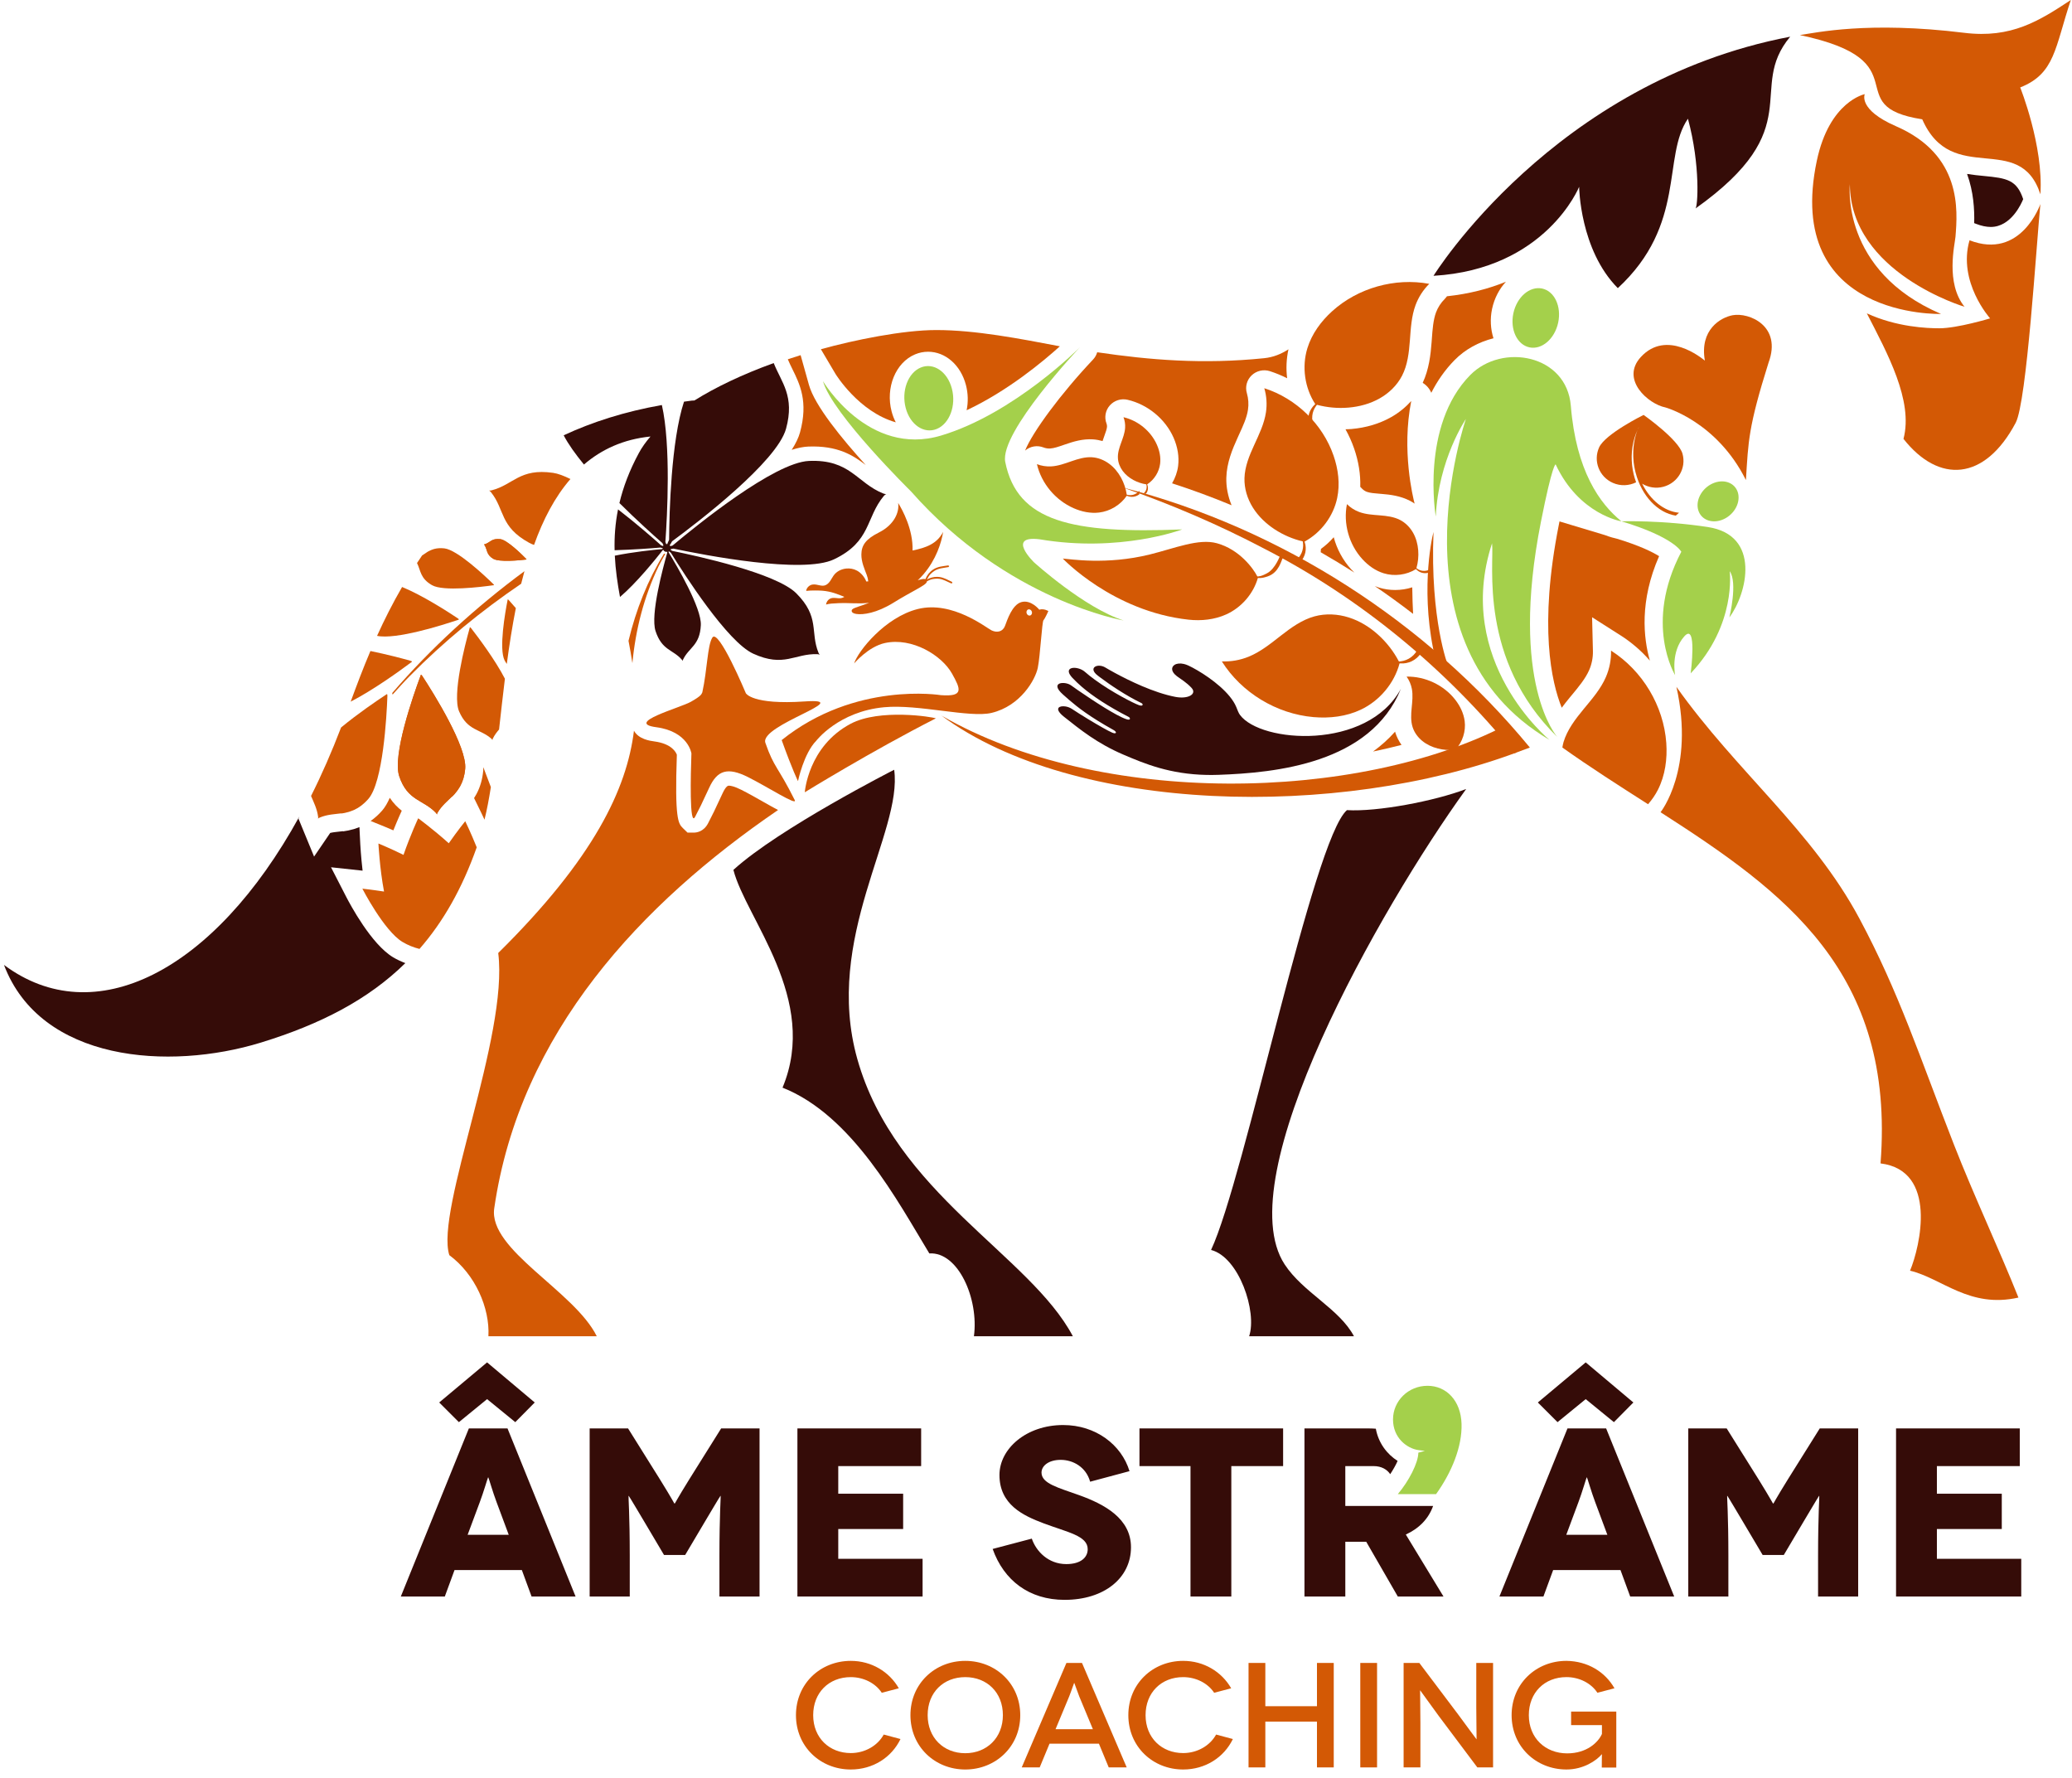 <?xml version="1.0" encoding="utf-8"?>
<!-- Generator: Adobe Illustrator 16.0.4, SVG Export Plug-In . SVG Version: 6.00 Build 0)  -->
<!DOCTYPE svg PUBLIC "-//W3C//DTD SVG 1.1//EN" "http://www.w3.org/Graphics/SVG/1.1/DTD/svg11.dtd">
<svg version="1.1" id="Layer_1" xmlns="http://www.w3.org/2000/svg" xmlns:xlink="http://www.w3.org/1999/xlink" x="0px" y="0px"
	 width="197px" height="169px" viewBox="0 0 197 169" enable-background="new 0 0 197 169" xml:space="preserve">
<g>
	<g>
		<path fill="#350C08" d="M49.617,149.259h-6.402l-0.924,2.515h-4.183l6.47-15.98h3.675l6.472,15.98h-4.184L49.617,149.259z
			 M43.631,135.197l-1.873-1.87l4.553-3.812l4.53,3.812l-1.849,1.87l-2.681-2.189L43.631,135.197z M48.369,145.905l-1.156-3.104
			c-0.347-0.911-0.762-2.352-0.786-2.352h-0.022c-0.023,0-0.44,1.44-0.787,2.352l-1.156,3.104H48.369z"/>
		<path fill="#350C08" d="M72.216,135.793v15.98h-3.814v-3.903c0-3.791,0.139-5.661,0.117-5.661h-0.023
			c-0.025,0-1.318,2.189-1.457,2.418l-1.895,3.197h-2.011l-1.895-3.197c-0.138-0.229-1.433-2.418-1.456-2.418h-0.022
			c-0.024,0,0.115,1.87,0.115,5.661v3.903h-3.813v-15.98h3.652l3.026,4.837c1.179,1.896,1.365,2.308,1.386,2.308h0.024
			c0.023,0,0.208-0.412,1.386-2.308l3.028-4.837H72.216z"/>
		<polygon fill="#350C08" points="87.717,148.188 87.717,151.773 75.816,151.773 75.816,135.793 87.58,135.793 87.58,139.375 
			79.699,139.375 79.699,142 85.869,142 85.869,145.356 79.699,145.356 79.699,148.188 		"/>
		<path fill="#350C08" d="M103.648,140.859c-0.396-1.414-1.642-2.077-2.798-2.077c-1.154,0-1.826,0.57-1.826,1.211
			c0,1.049,1.619,1.438,3.582,2.146c2.404,0.865,4.925,2.215,4.925,4.953c0,2.923-2.544,4.999-6.311,4.999
			c-3.375,0-5.777-1.85-6.841-4.839l3.722-0.982c0.416,1.211,1.57,2.421,3.282,2.421c1.385,0,2.033-0.641,2.033-1.416
			c0-1.278-1.896-1.597-4.206-2.465c-1.941-0.731-4.184-1.781-4.184-4.59c0-2.489,2.541-4.748,6.056-4.748
			c3.097,0,5.545,1.871,6.309,4.384L103.648,140.859z"/>
		<polygon fill="#350C08" points="121.995,135.793 121.995,139.375 117.07,139.375 117.07,151.773 113.189,151.773 113.189,139.375 
			108.337,139.375 108.337,135.793 		"/>
		<path fill="#350C08" d="M154.072,149.259h-6.403l-0.924,2.515h-4.184l6.471-15.98h3.675l6.472,15.98h-4.184L154.072,149.259z
			 M148.086,135.197l-1.873-1.87l4.553-3.812l4.53,3.812l-1.85,1.87l-2.681-2.189L148.086,135.197z M152.823,145.905l-1.156-3.104
			c-0.346-0.911-0.763-2.352-0.785-2.352h-0.022c-0.025,0-0.44,1.44-0.786,2.352l-1.156,3.104H152.823z"/>
		<path fill="#350C08" d="M176.67,135.793v15.98h-3.813v-3.903c0-3.791,0.14-5.661,0.115-5.661h-0.023
			c-0.021,0-1.316,2.189-1.455,2.418l-1.895,3.197h-2.012l-1.896-3.197c-0.139-0.229-1.432-2.418-1.455-2.418h-0.024
			c-0.021,0,0.117,1.87,0.117,5.661v3.903h-3.813v-15.98h3.651l3.028,4.837c1.177,1.896,1.363,2.308,1.387,2.308h0.022
			c0.022,0,0.208-0.412,1.386-2.308l3.027-4.837H176.67z"/>
		<polygon fill="#350C08" points="192.174,148.188 192.174,151.773 180.271,151.773 180.271,135.793 192.034,135.793 
			192.034,139.375 184.154,139.375 184.154,142 190.324,142 190.324,145.356 184.154,145.356 184.154,148.188 		"/>
		<path fill="#350C08" d="M136.256,143.165h-8.348v-3.79h2.68c0.778,0,1.287,0.328,1.59,0.766c0.284-0.429,0.534-0.874,0.703-1.259
			c-1.006-0.638-1.821-1.694-2.072-3.062c-0.245-0.018-0.496-0.027-0.751-0.027h-6.033v15.98h3.884v-5.206h1.988l3.003,5.206h4.344
			l-3.582-5.892C134.94,145.291,135.819,144.381,136.256,143.165"/>
		<path fill="#A4D04B" d="M134.851,137.852l0.621,0.08l-0.621,0.166c0,0.954-0.903,2.709-1.953,3.944h3.638
			c1.501-2.095,2.492-4.537,2.423-6.693c-0.071-2.21-1.452-3.608-3.235-3.608c-1.827,0-3.28,1.436-3.28,3.199
			C132.442,136.662,133.729,137.687,134.851,137.852"/>
	</g>
	<g>
		<path fill="#D35905" d="M83.836,160.923c-0.604-0.922-1.739-1.487-2.944-1.487c-2.083,0-3.577,1.475-3.577,3.616
			c0,2.171,1.551,3.604,3.577,3.604c1.349,0,2.557-0.708,3.129-1.76l1.595,0.426c-0.847,1.758-2.628,2.896-4.725,2.896
			c-2.888,0-5.214-2.171-5.214-5.166c0-2.992,2.327-5.161,5.214-5.161c1.967,0,3.661,1.034,4.566,2.608L83.836,160.923z"/>
		<path fill="#D35905" d="M91.775,157.891c2.887,0,5.228,2.169,5.228,5.161c0,2.995-2.341,5.166-5.228,5.166
			c-2.887,0-5.213-2.171-5.213-5.166C86.562,160.06,88.888,157.891,91.775,157.891z M91.775,166.669
			c2.054,0,3.577-1.476,3.577-3.617c0-2.169-1.523-3.616-3.577-3.616c-2.068,0-3.576,1.447-3.576,3.616
			C88.199,165.193,89.707,166.669,91.775,166.669z"/>
		<path fill="#D35905" d="M104.482,165.763h-4.696l-0.935,2.256h-1.708l4.25-9.931h1.48l4.251,9.931h-1.709L104.482,165.763z
			 M103.908,164.386l-1.292-3.105c-0.215-0.54-0.46-1.292-0.476-1.292h-0.015c-0.014,0-0.257,0.752-0.473,1.292l-1.293,3.105
			H103.908z"/>
		<path fill="#D35905" d="M115.438,160.923c-0.605-0.922-1.739-1.487-2.946-1.487c-2.082,0-3.574,1.475-3.574,3.616
			c0,2.171,1.549,3.604,3.574,3.604c1.351,0,2.556-0.708,3.131-1.76l1.595,0.426c-0.848,1.758-2.629,2.896-4.726,2.896
			c-2.887,0-5.213-2.171-5.213-5.166c0-2.992,2.326-5.161,5.213-5.161c1.967,0,3.663,1.034,4.566,2.608L115.438,160.923z"/>
		<path fill="#D35905" d="M126.809,158.088v9.931h-1.595v-4.355h-4.91v4.355h-1.596v-9.931h1.596v4.113h4.91v-4.113H126.809z"/>
		<path fill="#D35905" d="M129.332,168.019v-9.931h1.595v9.931H129.332z"/>
		<path fill="#D35905" d="M141.957,158.088v9.931h-1.495l-3.662-4.881c-0.892-1.203-1.751-2.439-1.768-2.439h-0.013
			c-0.013,0,0.029,1.332,0.029,3.108v4.212h-1.596v-9.931h1.494l3.691,4.896c0.719,0.964,1.723,2.354,1.739,2.354h0.013
			c0.013,0-0.029-1.464-0.029-3.022v-4.227H141.957z"/>
		<path fill="#D35905" d="M152.293,166.771c-0.502,0.595-1.737,1.446-3.358,1.446c-2.89,0-5.215-2.171-5.215-5.166
			c0-2.992,2.325-5.161,5.215-5.161c2.023,0.027,3.676,1.047,4.565,2.608l-1.624,0.424c-0.603-0.922-1.735-1.487-2.941-1.487
			c-2.086,0-3.578,1.475-3.578,3.616c0,2.186,1.581,3.634,3.647,3.634c1.854,0,2.944-1.035,3.304-1.845v-0.839h-2.931v-1.29h4.296
			v5.321h-1.38c0-0.993,0.015-1.249,0.015-1.262H152.293z"/>
	</g>
	<g>
		<path fill="#D35905" d="M143.995,71.606c-6.541-8.065-14.658-14.754-23.804-19.453c-4.323-2.271-8.827-4.203-13.444-5.811
			c15.097,3.894,28.874,12.778,38.708,24.723L143.995,71.606"/>
		<path fill="#D35905" d="M143.217,68.929c-14.144,7.332-38.667,7.8-53.708-0.902c12.705,9.383,37.765,9.809,54.661,3.517
			C144.376,70.384,143.852,69.687,143.217,68.929"/>
		<path fill="#D35905" d="M120.206,36.906c0.218,0.74,0.272,1.527,0.158,2.289c-0.163,1.091-0.658,2.102-1.118,3.108
			c-0.461,1.005-0.895,2.053-0.925,3.157c-0.027,0.98,0.275,1.956,0.796,2.791c0.521,0.833,1.252,1.53,2.077,2.072
			c0.812,0.532,1.721,0.922,2.668,1.145c0.009,0.047,0.018,0.092,0.022,0.139c0.041,0.32-0.004,0.651-0.131,0.948
			c-0.146,0.338-0.393,0.632-0.701,0.833l0.563,0.063c0.246-0.256,0.418-0.579,0.491-0.924c0.068-0.324,0.05-0.666-0.053-0.979
			c-0.007-0.02-0.012-0.04-0.02-0.06c1.572-0.854,2.739-2.408,3.103-4.146c0.281-1.338,0.102-2.743-0.348-4.036
			C125.756,40.32,123.242,37.877,120.206,36.906"/>
		<path fill="#D35905" d="M116.168,62.875c0.866,0.036,1.736-0.117,2.536-0.441c1.146-0.463,2.114-1.259,3.088-2.015
			c0.973-0.758,1.998-1.5,3.191-1.826c1.061-0.289,2.206-0.227,3.252,0.105c1.049,0.331,2.001,0.922,2.811,1.657
			c0.796,0.721,1.462,1.581,1.958,2.529c0.052-0.002,0.104-0.006,0.155-0.012c0.36-0.041,0.709-0.179,0.998-0.393
			c0.331-0.241,0.584-0.583,0.72-0.966l0.221,0.582c-0.214,0.33-0.521,0.598-0.877,0.768c-0.335,0.159-0.71,0.231-1.08,0.205
			c-0.024-0.001-0.047-0.002-0.073-0.005c-0.508,1.899-1.894,3.553-3.688,4.403c-1.383,0.654-2.961,0.837-4.491,0.706
			C121.366,67.867,118.035,65.845,116.168,62.875"/>
		<path fill="#D35905" d="M135.89,26.984c-3.263-0.606-6.791,0.389-9.235,2.605c-1.062,0.96-1.934,2.155-2.353,3.515
			c-0.541,1.766-0.259,3.759,0.748,5.311c-0.018,0.016-0.033,0.03-0.049,0.045c-0.252,0.237-0.44,0.54-0.541,0.868
			c-0.106,0.352-0.113,0.731-0.018,1.085l0.547,0.22c-0.185-0.335-0.261-0.725-0.221-1.104c0.033-0.334,0.158-0.659,0.356-0.931
			c0.029-0.04,0.059-0.078,0.091-0.115c0.979,0.262,2.002,0.353,3.014,0.265c1.025-0.089,2.044-0.365,2.94-0.871
			c0.895-0.506,1.664-1.25,2.133-2.157c0.528-1.021,0.657-2.194,0.744-3.338c0.089-1.144,0.144-2.312,0.544-3.387
			C134.871,28.243,135.316,27.552,135.89,26.984"/>
		<path fill="#D35905" d="M98.588,44.125c0.433,0.167,0.901,0.239,1.363,0.212c0.664-0.037,1.296-0.275,1.924-0.491
			c0.626-0.216,1.278-0.417,1.942-0.377c0.589,0.036,1.157,0.264,1.63,0.612c0.475,0.348,0.854,0.812,1.137,1.325
			c0.275,0.502,0.462,1.053,0.544,1.62c0.028,0.008,0.057,0.015,0.083,0.021c0.19,0.041,0.391,0.032,0.575-0.027
			c0.21-0.066,0.399-0.196,0.537-0.367l0.007,0.333c-0.165,0.13-0.369,0.214-0.579,0.239c-0.199,0.024-0.401-0.005-0.583-0.083
			c-0.013-0.004-0.024-0.01-0.037-0.015c-0.595,0.876-1.588,1.478-2.647,1.6c-0.818,0.095-1.651-0.084-2.404-0.414
			C100.346,47.552,99.013,45.953,98.588,44.125"/>
		<path fill="#D35905" d="M106.818,39.662c0.125,0.323,0.178,0.673,0.154,1.019c-0.033,0.493-0.217,0.964-0.385,1.431
			c-0.169,0.465-0.327,0.95-0.299,1.445c0.025,0.44,0.195,0.865,0.46,1.221c0.264,0.354,0.615,0.639,1.006,0.852
			c0.382,0.208,0.803,0.35,1.235,0.416c0.005,0.02,0.01,0.04,0.014,0.06c0.031,0.143,0.023,0.292-0.022,0.43
			c-0.054,0.157-0.151,0.297-0.284,0.398l0.255,0.008c0.101-0.123,0.165-0.274,0.186-0.432c0.019-0.147-0.002-0.3-0.059-0.437
			c-0.004-0.008-0.008-0.017-0.012-0.025c0.672-0.438,1.138-1.176,1.235-1.966c0.076-0.609-0.056-1.231-0.302-1.793
			C109.428,40.99,108.212,39.987,106.818,39.662"/>
		<path fill="#D35905" d="M101.049,53.1c0.688,0.04,4.139,0.632,8.277-0.391c2.351-0.58,4.639-1.548,6.38-1.064
			c2.137,0.592,3.456,2.393,3.838,3.155c0.043,0,0.084-0.003,0.125-0.007c0.289-0.029,0.548-0.165,0.802-0.3
			c0.793-0.422,1.239-1.663,1.354-1.967l0.166,0.467c-0.175,0.259-0.362,1.436-1.474,1.807c-0.282,0.094-0.572,0.174-0.865,0.149
			c-0.019-0.001-0.038-0.003-0.057-0.004c-0.434,1.508-1.562,2.809-3.005,3.462c-1.112,0.504-2.376,0.636-3.592,0.502
			C105.791,58.119,101.049,53.1,101.049,53.1"/>
		<path fill="#D35905" d="M133.736,64.322c0.249,0.348,0.421,0.75,0.5,1.167c0.113,0.599,0.038,1.215-0.019,1.822
			c-0.059,0.607-0.096,1.232,0.09,1.813c0.165,0.516,0.499,0.973,0.925,1.317c0.422,0.343,0.931,0.577,1.461,0.714
			c0.521,0.134,1.067,0.177,1.602,0.124c0.013,0.022,0.025,0.045,0.038,0.069c0.077,0.16,0.113,0.34,0.103,0.519
			c-0.013,0.202-0.089,0.399-0.215,0.56l0.307-0.067c0.081-0.177,0.111-0.377,0.087-0.571c-0.022-0.181-0.094-0.355-0.205-0.501
			c-0.006-0.01-0.014-0.019-0.021-0.028c0.669-0.725,0.994-1.745,0.868-2.715c-0.099-0.75-0.445-1.452-0.914-2.048
			C137.259,65.12,135.5,64.291,133.736,64.322z"/>
		<path fill="#D35905" d="M128.064,47.926c0.325,0.325,0.724,0.581,1.158,0.742c0.62,0.232,1.297,0.269,1.959,0.323
			c0.66,0.054,1.34,0.132,1.93,0.437c0.522,0.268,0.949,0.706,1.238,1.214s0.443,1.085,0.49,1.666c0.046,0.57-0.011,1.148-0.168,1.7
			c0.022,0.019,0.044,0.035,0.066,0.052c0.157,0.114,0.344,0.185,0.537,0.207c0.218,0.023,0.446-0.018,0.64-0.12l-0.129,0.307
			c-0.205,0.052-0.424,0.047-0.627-0.015c-0.19-0.059-0.365-0.166-0.501-0.31c-0.009-0.009-0.018-0.018-0.025-0.028
			c-0.904,0.562-2.061,0.712-3.078,0.397c-0.785-0.242-1.473-0.74-2.025-1.344C128.257,51.763,127.698,49.767,128.064,47.926"/>
		<path fill="#350C08" d="M122.141,120.2c-5.406-8.251,8.988-33.744,17.26-45.194c-2.99,1.148-8.462,2.186-11.338,2.009
			c-3.225,2.797-9.737,35.038-12.918,41.812c2.667,0.689,4.396,5.891,3.619,8.206h9.968
			C127.346,124.414,123.892,122.874,122.141,120.2"/>
		<path fill="#350C08" d="M81.508,100.664c-3.233-11.502,4.337-21.579,3.507-27.487c0,0-10.967,5.58-15.285,9.519
			c1.186,4.636,8.184,12.285,4.671,20.702c6.644,2.627,10.964,10.834,13.956,15.758c2.763-0.168,4.718,4.342,4.241,7.876h9.407
			C97.918,119.307,85.105,113.45,81.508,100.664"/>
		<path fill="#D35905" d="M186.753,3.119c4.495,0.553,7.144-1.149,10.135-3.119c-1.515,4.522-1.487,6.999-4.812,8.312
			c0,0,2.228,5.551,1.919,10.157c-1.978-6.09-8.387-0.654-11.233-7.127c-8.076-1.248,0.058-5.536-11.636-8.009
			C172.645,3.115,177.611,1.992,186.753,3.119"/>
		<path fill="#D35905" d="M159.39,65.298c5.725,8.067,12.909,13.646,17.394,22.015c3.769,7.031,5.77,13.252,9,21.52
			c1.926,4.924,4.25,9.829,6.123,14.52c-4.655,1.055-7.257-1.828-10.305-2.555c0.958-2.294,2.658-9.521-2.806-10.199
			c1.415-18.241-9.197-25.857-20.916-33.384C157.88,77.215,161.147,73.151,159.39,65.298"/>
		<path fill="#D35905" d="M157.629,75.084c0.691-1.366,0.905-2.935,0.797-4.458c-0.249-3.514-2.254-6.864-5.251-8.773
			c0.02,0.86-0.15,1.725-0.493,2.516c-0.492,1.132-1.322,2.083-2.112,3.038c-0.788,0.956-1.562,1.964-1.916,3.146
			c-0.05,0.167-0.076,0.339-0.108,0.51c2.666,1.897,5.427,3.652,8.147,5.391C157.057,76.036,157.378,75.579,157.629,75.084"/>
		<path fill="#D35905" d="M64.904,62.951l-0.001-0.012C64.904,62.944,64.905,62.949,64.904,62.951"/>
		<path fill="#D35905" d="M64.904,62.951l-0.001-0.012C64.904,62.944,64.905,62.949,64.904,62.951"/>
		<path fill="#D35905" d="M52.586,44.951c-3.197-0.459-3.765,1.136-5.859,1.666c-0.105,0.022-0.154,0.021-0.206,0.019l-0.023-0.01
			c0.004,0.002,0.009,0.008,0.013,0.013c-0.006-0.003-0.013-0.004-0.013-0.002l0.019,0.008c0.046,0.028,0.087,0.054,0.154,0.132
			c1.346,1.675,0.82,3.284,3.649,4.828c0.133,0.073,0.289,0.138,0.454,0.2c0.861-2.41,1.978-4.561,3.461-6.267
			C53.617,45.233,53.053,45.018,52.586,44.951"/>
		<path fill="#350C08" d="M62.999,52.316c0.036-0.018,0.04-0.027,0.068-0.044c0.039,0.054,0.065,0.115,0.128,0.146
			c0.011,0.005,0.02-0.001,0.028,0.003c0.011,0.004,0.012,0.018,0.022,0.022c0.061,0.03,0.127,0.016,0.195,0.014
			c0.002,0.033-0.001,0.042,0.002,0.08c-0.406,1.429-1.623,5.906-1.114,7.456c0.61,1.858,1.645,1.733,2.507,2.728
			c0.04,0.046,0.054,0.079,0.069,0.108l-0.001,0.002c0.001,0.005,0.006,0.007,0.006,0.011l-0.004-0.017
			c0.008-0.029,0.009-0.062,0.035-0.118c0.567-1.18,1.604-1.33,1.693-3.28c0.078-1.629-2.277-5.638-3.054-6.904
			c-0.007-0.038-0.012-0.047-0.017-0.077c0.017-0.006,0.026-0.024,0.041-0.035c0.052,0.042,0.108,0.087,0.183,0.138
			c1.278,2.07,5.382,8.479,7.836,9.596c2.931,1.336,3.936-0.034,6.094,0.043c0.108,0.009,0.156,0.028,0.205,0.047l0.018,0.011
			c0.001-0.003-0.007-0.009-0.009-0.009c0.005-0.001,0.014,0,0.017,0.002l-0.021-0.012c-0.032-0.04-0.065-0.08-0.106-0.174
			c-0.808-1.981,0.154-3.38-2.11-5.65c-1.9-1.902-9.392-3.546-11.795-4.032c-0.056-0.038-0.101-0.067-0.149-0.095
			c0,0,0.003,0,0.004-0.001c0.012-0.023-0.002-0.048,0.005-0.074c0.074-0.015,0.149-0.026,0.247-0.048
			c2.977,0.627,12.311,2.437,15.275,1.018c3.547-1.689,2.998-3.948,4.741-6.032c0.089-0.096,0.142-0.127,0.195-0.158l0.03-0.008
			c-0.005-0.001-0.012-0.003-0.015,0.001c0.003-0.005,0.01-0.012,0.013-0.013l-0.03,0.007c-0.064-0.007-0.125-0.006-0.25-0.053
			c-2.53-1.016-3.13-3.264-7.066-3.097c-3.29,0.138-10.647,6.093-12.967,8.042c-0.085,0.02-0.143,0.039-0.207,0.06
			c-0.017-0.032-0.045-0.056-0.072-0.081c0.064-0.085,0.138-0.202,0.231-0.381c2.449-1.803,9.979-7.563,10.836-10.706
			c0.847-3.103-0.439-4.384-1.173-6.238c-2.997,1.084-5.522,2.295-7.541,3.557c-0.071-0.001-0.148,0.001-0.241,0.012
			c-0.255,0.028-0.497,0.069-0.747,0.101c-1.232,3.73-1.4,10.629-1.417,13.132c-0.09,0.183-0.142,0.31-0.175,0.41
			c-0.038-0.006-0.073-0.014-0.105-0.006c-0.024-0.066-0.043-0.123-0.074-0.201c0.174-2.455,0.54-9.17-0.334-13.016
			c-3.523,0.622-6.615,1.612-9.336,2.877c0.437,0.845,1.123,1.799,1.928,2.78c1.679-1.441,3.745-2.402,6.325-2.664
			c-0.452,0.524-0.822,1.047-1.099,1.559c-0.91,1.683-1.496,3.259-1.854,4.766c1.639,1.629,3.212,3.042,4.089,3.811
			c0.037,0.089,0.071,0.157,0.101,0.222c-0.015,0.022-0.043,0.026-0.055,0.05c0,0.001,0.001,0.002,0.001,0.002
			c-0.055-0.021-0.102-0.039-0.17-0.062c-0.8-0.715-2.368-2.081-4.098-3.42c-0.268,1.343-0.357,2.629-0.326,3.884
			c1.812-0.056,3.446-0.177,4.357-0.255c0.085,0.027,0.154,0.047,0.219,0.063c0.001,0.017-0.009,0.036-0.007,0.052
			c-0.023,0.015-0.038,0.015-0.07,0.033c-0.859,0.076-2.769,0.274-4.48,0.624c0.065,1.332,0.255,2.632,0.493,3.925
			C60.477,55.461,62.305,53.197,62.999,52.316"/>
		<path fill="#A4D04B" d="M148.147,30.669c-0.329,1.544-1.551,2.598-2.728,2.354c-1.175-0.246-1.861-1.695-1.532-3.24
			c0.329-1.546,1.549-2.599,2.726-2.355C147.789,27.672,148.476,29.124,148.147,30.669"/>
		<path fill="#A4D04B" d="M146.509,49.597c1.101-5.57,1.397-5.45,1.397-5.45c2.234,4.779,6.255,5.412,6.255,5.412
			c-2.067-1.674-4.31-4.807-4.811-10.982c-0.397-4.88-6.543-5.983-9.557-2.93c-4.764,4.82-3.283,13.461-3.283,13.461
			c0.254-5.452,2.865-9.279,2.865-9.279s-7.441,21.453,7.944,30.507c0,0-9.138-7.466-5.459-18.688
			c0.229,1.906-1.321,11.062,6.209,18.419C148.07,70.067,143.46,65.031,146.509,49.597"/>
		<path fill="#A4D04B" d="M164.956,48.418c-0.611,0.964-1.826,1.404-2.714,0.986s-1.109-1.537-0.498-2.5
			c0.61-0.961,1.827-1.403,2.713-0.985C165.344,46.336,165.567,47.456,164.956,48.418"/>
		<path fill="#A4D04B" d="M154.163,49.558c0,0,3.809-0.126,8.205,0.543c5.117,0.778,3.723,6.37,2.057,8.591
			c0,0,0.812-3.305,0.031-4.39c0,0,0.672,5.094-3.71,9.708c0,0,0.642-4.917-0.609-3.512c-1.32,1.483-0.872,3.685-0.872,3.685
			s-3.004-4.889,0.589-11.73C159.854,52.454,159.185,51.07,154.163,49.558"/>
		<path fill="#D35905" d="M65.683,66.717c1.029-0.584,1-0.72,1.092-0.899c0.475-2.16,0.482-4.449,0.951-5.205
			c0.585-0.937,3.187,5.289,3.187,5.289s0.593,1.124,5.601,0.78c5.007-0.343-4.329,2.247-3.744,3.935
			c0.829,2.394,1.179,2.218,2.789,5.438c0.306,0.617-2.615-1.269-4.441-2.181c-1.945-0.974-2.921-0.65-3.683,0.998
			c-0.761,1.649-0.89,1.897-1.344,2.773c-0.554,1.069-0.423-4.073-0.353-6.02c0,0-0.287-2.084-3.343-2.493
			C59.341,68.727,64.668,67.291,65.683,66.717"/>
		<path fill="#D35905" d="M134.497,47.877c-0.141-0.092-0.279-0.188-0.431-0.264c-0.936-0.482-1.893-0.593-2.713-0.659l-0.18-0.015
			c-0.476-0.038-0.928-0.074-1.221-0.184c-0.155-0.059-0.301-0.152-0.421-0.27l-0.201-0.201c0.036-1.18-0.157-2.417-0.584-3.645
			c-0.218-0.632-0.496-1.244-0.82-1.83c0.187-0.007,0.373-0.008,0.561-0.024c1.396-0.122,2.673-0.503,3.788-1.134
			c0.732-0.414,1.365-0.936,1.902-1.528C133.243,42.808,134.343,47.287,134.497,47.877"/>
		<path fill="#D35905" d="M134.353,58.358c-1.186-0.915-2.4-1.795-3.64-2.641c0.137,0.056,0.273,0.104,0.41,0.147
			c0.49,0.148,1,0.224,1.52,0.224c0.559,0,1.105-0.085,1.63-0.254C134.286,56.795,134.312,57.587,134.353,58.358 M128.772,54.435
			c-1.057-0.673-2.126-1.318-3.203-1.936c0.014-0.102,0.021-0.209,0.023-0.318c0.438-0.315,0.845-0.688,1.216-1.109
			c0.296,1.123,0.875,2.194,1.647,3.039C128.559,54.224,128.663,54.331,128.772,54.435"/>
		<path fill="#A4D04B" d="M90.5,36.937c0.427,1.61-0.212,3.33-1.424,3.837c-1.214,0.508-2.542-0.383-2.965-1.993
			c-0.425-1.61,0.214-3.331,1.425-3.838C88.75,34.434,90.077,35.326,90.5,36.937"/>
		<path fill="#A4D04B" d="M78.245,36.232c0,0,4.289,7.253,11.238,5.172c6.951-2.082,13.19-8.393,13.19-8.393
			s-7.66,8.098-7.096,10.909c1.139,5.676,6.298,6.828,16.828,6.41c0,0-5.91,2.238-13.575,0.937
			c-3.196-0.389-0.506,2.203-0.506,2.203s4.787,4.333,8.51,5.517c0,0-11.043-1.866-20.216-12.268
			C86.619,46.718,79.114,39.339,78.245,36.232"/>
		<path fill="#D35905" d="M85.169,40.149c-0.167-0.32-0.299-0.662-0.395-1.025c-0.598-2.273,0.378-4.661,2.224-5.434
			c0.397-0.167,0.815-0.252,1.238-0.252c1.657,0,3.103,1.269,3.6,3.156c0.209,0.789,0.23,1.622,0.068,2.407
			c3.919-1.837,7.305-4.669,8.864-6.08c-3.792-0.721-7.99-1.545-11.752-1.545c-3.158,0-7.77,0.938-10.968,1.823l1.389,2.347
			C79.46,35.582,81.645,39.149,85.169,40.149"/>
		<path fill="#D35905" d="M76.064,41.104c-0.135,0.495-0.4,1.05-0.79,1.66c0.588-0.188,1.116-0.292,1.577-0.311
			c2.801-0.109,4.262,0.831,5.468,1.76c-2.263-2.489-4.856-5.654-5.405-7.619l-0.793-2.832c-0.412,0.129-0.819,0.258-1.218,0.392
			c0.126,0.301,0.27,0.596,0.421,0.905C76.046,36.522,76.863,38.179,76.064,41.104"/>
		<path fill="#D35905" d="M70.496,75.091c-0.695-0.35-1.045-0.401-1.192-0.401c-0.073,0-0.269,0-0.615,0.749
			c-0.778,1.688-0.915,1.952-1.368,2.829c-0.416,0.801-1.094,0.886-1.366,0.886h-0.585l-0.455-0.44
			c-0.416-0.425-0.776-0.795-0.562-6.963c-0.081-0.232-0.48-1.045-2.141-1.268c-0.405-0.053-1.496-0.208-1.936-1.017
			c-0.681,5.525-3.788,12.125-12.906,21.132c0.998,7.877-6.006,24.443-4.651,28.722c2.457,1.821,3.862,5.011,3.718,7.713H56.74
			c-2.116-4.29-10.32-8.221-9.75-12.159c2.423-16.745,14.009-29.005,26.986-37.87c-0.378-0.199-0.838-0.457-1.441-0.798
			C71.825,75.803,71.092,75.389,70.496,75.091"/>
		<path fill="#D35905" d="M158.343,38.733c0,0,4.886,1.337,7.654,6.905c0.233-3.703,0.216-5.003,2.151-11.16
			c1.3-3.503-1.856-4.795-3.408-4.512c-1.13,0.207-3.162,1.363-2.646,4.317c-0.285-0.228-3.641-3.01-6.091-0.339
			C154.042,36.081,156.716,38.414,158.343,38.733"/>
		<path fill="#D35905" d="M184.546,29.844c0,0-14.989,0.489-11.807-14.566c1.198-5.663,4.559-6.327,4.559-6.327
			s-0.681,1.462,2.962,3.046c6.293,2.731,5.866,7.987,5.662,10.512c-0.059,0.723-0.971,4.395,0.862,6.655
			c0,0-10.858-3.224-10.904-11.654C175.88,17.51,174.953,25.741,184.546,29.844"/>
		<path fill="#D35905" d="M187.258,22.842c-1.147,3.968,1.955,7.424,1.955,7.424s-3.103,0.942-4.828,0.942
			c-1.139,0-4.03-0.104-6.891-1.419c1.94,3.776,4.438,8.31,3.485,11.933c3.354,4.262,7.723,4.026,10.667-1.53
			c1.058-1.997,1.963-16.891,2.348-20.794C193.994,19.398,192.159,24.745,187.258,22.842"/>
		<path fill="#350C08" d="M136.294,26.22c0,0,11.388-18.435,33.913-22.732c-4.188,5.016,1.849,8.621-9.018,16.344
			c0.23-0.057,0.504-4.097-0.705-8.546c-2.47,3.577-0.112,10.051-6.667,16.107c-3.621-3.656-3.677-9.634-3.677-9.634
			S146.991,25.595,136.294,26.22"/>
		<path fill="#D35905" d="M39.965,64.295c0.043-0.178,0.074-0.191,0.194-0.02c1.059,1.62,4.269,6.745,4.069,8.821
			c-0.063,0.682-0.231,1.183-0.451,1.593c-0.049,0.098-0.106,0.18-0.161,0.268c-0.046,0.069-0.092,0.144-0.141,0.21
			c-0.163,0.217-0.333,0.419-0.521,0.601c0.025-0.029,0.045-0.063,0.069-0.095c-0.484,0.484-1.018,0.899-1.423,1.586
			c-0.042,0.071-0.047,0.114-0.056,0.149l0.003,0.02c-0.003-0.003-0.007-0.007-0.007-0.009c0,0.002-0.004,0.009-0.004,0.011
			l-0.003-0.022c-0.012-0.033-0.031-0.069-0.087-0.132c-1.192-1.271-2.708-1.122-3.491-3.494
			C37.3,71.802,39.292,66.106,39.965,64.295 M50.012,53.195c-0.617,0.072-2.548,0.267-3.122-0.077
			c-0.686-0.412-0.529-0.865-0.84-1.324c-0.016-0.021-0.027-0.028-0.036-0.036l-0.008-0.003c0.002,0,0.004-0.001,0.004-0.001
			s-0.001-0.001-0.002-0.002l0.006,0.003c0.011,0,0.025,0,0.051-0.007c0.243-0.072,0.409-0.203,0.594-0.313
			c-0.009,0.003-0.02,0.003-0.026,0.009c0.119-0.075,0.251-0.14,0.413-0.175c0.019-0.007,0.043-0.008,0.063-0.01
			c0.113-0.019,0.238-0.023,0.39-0.009c0.024,0.004,0.038-0.003,0.062,0c0.665,0.088,2.039,1.444,2.47,1.887
			C50.076,53.185,50.07,53.193,50.012,53.195"/>
		<path fill="#D35905" d="M37.29,65.884c0.014,0.048,0.022,0.104,0.035,0.149c0.528-0.584,1.047-1.172,1.619-1.75
			c3.246-3.296,6.844-6.235,10.607-8.789c0.099-0.402,0.204-0.799,0.313-1.194C45.244,57.707,40.916,61.664,37.29,65.884"/>
		<path fill="#D35905" d="M30.24,77.809l-0.011,0.017c0-0.003,0.009-0.003,0.01-0.007c-0.001,0.003-0.002,0.009-0.001,0.012
			l0.011-0.016c0.028-0.027,0.055-0.056,0.135-0.087c0.743-0.314,1.433-0.32,2.121-0.415c-0.037,0.011-0.078,0.027-0.115,0.036
			c0.259-0.033,0.52-0.093,0.781-0.168c0.085-0.024,0.17-0.059,0.255-0.09c0.094-0.033,0.186-0.068,0.281-0.114
			c0.425-0.2,0.859-0.507,1.316-1.028c1.388-1.578,1.74-7.781,1.81-9.777c0.001-0.212-0.03-0.222-0.172-0.105
			c-0.855,0.562-2.638,1.774-4.233,3.092c-0.886,2.314-1.839,4.492-2.855,6.509c0.26,0.618,0.569,1.208,0.673,1.977
			C30.255,77.73,30.249,77.773,30.24,77.809"/>
		<path fill="#D35905" d="M41.448,77.276c0.055,0.063,0.074,0.1,0.086,0.133l0.003,0.021c0,0,0.004-0.007,0.004-0.01
			c0,0.002,0.003,0.006,0.006,0.009l-0.003-0.019c0.009-0.037,0.014-0.079,0.056-0.149c0.405-0.687,0.939-1.103,1.423-1.586
			c-0.023,0.031-0.043,0.065-0.069,0.095c0.187-0.182,0.358-0.385,0.521-0.602c0.048-0.067,0.095-0.141,0.141-0.21
			c0.054-0.088,0.112-0.17,0.161-0.267c0.219-0.411,0.388-0.911,0.451-1.593c0.2-2.077-3.01-7.201-4.069-8.821
			c-0.12-0.171-0.151-0.158-0.194,0.021c-0.675,1.811-2.665,7.506-2.009,9.487C38.739,76.154,40.255,76.004,41.448,77.276"/>
		<path fill="#D35905" d="M42.668,80.165c-1.477-1.328-2.908-2.375-2.908-2.375s-0.746,1.605-1.396,3.48
			c-1.313-0.646-2.385-1.082-2.385-1.082s0.117,2.356,0.534,4.567c-1.178-0.18-2.061-0.274-2.061-0.274s2.066,4.021,3.822,5.069
			c0.51,0.305,1.061,0.521,1.61,0.66c2.27-2.598,4.061-5.762,5.441-9.658c-0.56-1.399-1.092-2.485-1.092-2.485
			S43.505,78.966,42.668,80.165"/>
		<path fill="#D35905" d="M44.642,59.752c-0.428,1.522-1.662,6.298-0.995,7.871c0.802,1.878,2.027,1.658,3.086,2.615
			c0.049,0.047,0.065,0.078,0.079,0.104l0.006,0.015c-0.002-0.001,0-0.006,0-0.007c0,0.001,0.006,0.006,0.007,0.008l-0.002-0.016
			c0.001-0.031,0.004-0.065,0.034-0.128c0.166-0.343,0.376-0.612,0.592-0.863c0.176-1.563,0.353-3.184,0.556-4.828
			c-0.936-1.807-2.539-3.94-3.208-4.799C44.689,59.592,44.664,59.604,44.642,59.752"/>
		<path fill="#D35905" d="M48.255,57.071c-0.221,1.119-0.843,4.628-0.272,5.722c0.065,0.125,0.134,0.225,0.202,0.323
			c0.236-1.778,0.516-3.562,0.859-5.305c-0.273-0.318-0.515-0.588-0.68-0.771C48.28,56.954,48.263,56.962,48.255,57.071"/>
		<path fill="#D35905" d="M39.011,62.811c-0.771-0.217-2.219-0.599-3.792-0.922c-0.728,1.715-1.337,3.342-1.877,4.814
			c2.185-1.13,4.68-2.934,5.707-3.704C39.209,62.904,39.213,62.873,39.011,62.811"/>
		<path fill="#D35905" d="M43.51,58.941c0.152-0.034,0.161-0.057,0.021-0.155c-0.949-0.635-3.372-2.196-5.301-2.983
			c-0.908,1.566-1.692,3.128-2.379,4.645C37.655,60.825,42.063,59.429,43.51,58.941"/>
		<path fill="#D35905" d="M41.076,55.63c1.078,0.616,4.656,0.172,5.8,0.011c0.111-0.004,0.121-0.019,0.036-0.109
			c-0.819-0.802-3.427-3.261-4.665-3.402c-0.408-0.046-0.719-0.009-0.986,0.063c-0.064,0.017-0.123,0.041-0.183,0.062
			c-0.045,0.019-0.093,0.034-0.136,0.055c-0.148,0.066-0.287,0.139-0.414,0.223c0.018-0.01,0.037-0.018,0.057-0.027
			c-0.152,0.097-0.297,0.2-0.452,0.297c-0.166,0.239-0.324,0.48-0.484,0.721C40.013,54.257,39.947,54.986,41.076,55.63"/>
		<path fill="#D35905" d="M47.562,51.25c-0.025-0.003-0.038,0.004-0.062,0c-0.153-0.014-0.279-0.009-0.391,0.009
			c-0.02,0.002-0.044,0.002-0.062,0.01c-0.163,0.036-0.295,0.101-0.414,0.175c0.007-0.005,0.017-0.005,0.026-0.009
			c-0.186,0.11-0.352,0.241-0.593,0.313c-0.027,0.007-0.041,0.007-0.053,0.007l-0.004-0.003c0,0.001,0.001,0.002,0.001,0.002
			s-0.003,0.003-0.003,0.001l0.006,0.003c0.011,0.008,0.021,0.015,0.037,0.036c0.31,0.458,0.155,0.911,0.84,1.323
			c0.573,0.344,2.505,0.149,3.122,0.077c0.058-0.002,0.063-0.01,0.021-0.059C49.601,52.694,48.228,51.338,47.562,51.25"/>
		<path fill="#D35905" d="M137.683,63.31c0,0-1.726-4.361-1.389-12.738c-0.238,0.86-1.284,6.104,0.217,12.228
			C137.723,63.868,137.683,63.31,137.683,63.31"/>
		<path fill="#350C08" d="M101.177,68.152c1.514,1.193,3.117,2.514,5.66,3.599c1.988,0.849,4.384,1.849,7.895,1.918
			c0.362,0.007,0.736,0.004,1.123-0.009c5.39-0.192,14.448-1.062,17.338-8.175c-3.208,5.878-13.323,5.16-15.3,2.478
			c-0.145-0.197-0.23-0.459-0.352-0.752c-0.561-1.352-2.35-2.696-3.679-3.476c-0.326-0.191-0.624-0.35-0.87-0.464
			c-0.149-0.069-0.293-0.119-0.428-0.151c-0.38-0.089-0.699-0.042-0.898,0.089c-0.328,0.215-0.334,0.653,0.239,1.081
			c0.352,0.262,0.935,0.603,1.401,1.124c0.498,0.561-0.323,1.073-1.562,0.834c-2.057-0.396-4.432-1.565-5.733-2.271
			c-0.464-0.252-0.793-0.444-0.92-0.521c-0.719-0.436-1.692,0.014-0.722,0.766c0.078,0.059,0.159,0.12,0.243,0.184
			c0.977,0.732,2.456,1.729,3.92,2.436c0.172,0.082,0.176,0.343-0.246,0.193c-0.513-0.182-2.555-1.222-4.193-2.418
			c-0.335-0.244-0.654-0.495-0.938-0.745c-0.04-0.036-0.084-0.069-0.128-0.1c-0.71-0.486-1.914-0.376-1.182,0.533
			c0.038,0.045,0.076,0.09,0.122,0.14c0.27,0.285,0.571,0.574,0.914,0.868c1.036,0.885,2.443,1.814,4.437,2.845
			c0.08,0.041,0.137,0.138,0.109,0.199c-0.025,0.058-0.121,0.085-0.341,0.011c-0.994-0.339-3.085-1.717-4.587-2.745
			c-0.242-0.166-0.465-0.324-0.656-0.464c-0.587-0.431-2.111-0.326-0.779,0.863c0.203,0.184,0.398,0.357,0.603,0.53
			c0.82,0.7,1.894,1.557,4.212,2.849c0.075,0.043,0.131,0.085,0.165,0.125c0.14,0.149,0.011,0.252-0.294,0.124
			c-0.38-0.16-1.342-0.71-2.26-1.266c-0.598-0.363-1.179-0.728-1.565-0.986c-0.176-0.117-0.399-0.206-0.618-0.24
			c-0.574-0.089-1.078,0.152-0.308,0.843C101.052,68.049,101.109,68.098,101.177,68.152"/>
		<path fill="#D35905" d="M132.662,69.635c0.133,0.419,0.332,0.815,0.59,1.181c-0.885,0.228-1.786,0.438-2.706,0.629
			c0.755-0.549,1.462-1.175,2.097-1.893C132.65,69.58,132.653,69.607,132.662,69.635"/>
		<path fill="#D35905" d="M50.451,51.155c0.084,0.077,0.173,0.162,0.262,0.246c0.066-0.175,0.134-0.351,0.203-0.524L50.451,51.155z"
			/>
		<path fill="#D35905" d="M45.945,73.255c-0.078,0.839-0.289,1.569-0.645,2.231c-0.041,0.083-0.112,0.202-0.187,0.318l-0.041,0.063
			l0.712,1.457c0.01,0.021,0.118,0.245,0.281,0.599c0.232-0.938,0.429-1.979,0.605-3.1l-0.718-1.892
			C45.954,73.042,45.955,73.154,45.945,73.255"/>
		<path fill="#D35905" d="M36.327,77.065c-0.342,0.39-0.704,0.711-1.088,0.981l1.396,0.567c0.023,0.009,0.312,0.127,0.765,0.325
			c0.427-1.067,0.773-1.813,0.795-1.859l0.003-0.009c-0.391-0.304-0.784-0.696-1.139-1.227
			C36.844,76.333,36.603,76.751,36.327,77.065"/>
		<path fill="#350C08" d="M37.382,91.008c-2.073-1.238-4.085-5.013-4.468-5.755l-1.442-2.806l3.002,0.323
			c-0.16-1.371-0.214-2.431-0.219-2.498l-0.082-1.645c-0.053,0.021-0.098,0.042-0.152,0.062c-0.152,0.058-0.266,0.097-0.377,0.129
			c-0.368,0.105-0.708,0.178-1.033,0.219l-0.004-0.021c-0.127,0.016-0.254,0.03-0.382,0.044c-0.314,0.034-0.584,0.062-0.831,0.124
			l-1.532,2.247l-1.482-3.601l0.084-0.21C20.319,92.449,8.939,98.121,0.378,91.729c3.489,9.204,15.679,10.07,24.424,7.385
			c5.734-1.761,10.236-4.117,13.736-7.555C38.133,91.402,37.744,91.225,37.382,91.008"/>
		<path fill="#D35905" d="M154.108,60.422l-2.736-1.743l0.079,3.215c0.014,0.614-0.109,1.237-0.354,1.801
			c-0.357,0.819-0.994,1.586-1.668,2.399l-0.195,0.235c-0.246,0.299-0.501,0.618-0.748,0.952c-0.98-2.431-2.186-7.739-0.283-17.358
			c0.025-0.126,0.047-0.235,0.07-0.355l4.293,1.292c0.534,0.202,0.947,0.306,1.162,0.352c2.159,0.655,3.372,1.257,4.015,1.659
			c-1.875,4.267-1.489,7.784-0.878,9.93C156.062,61.884,155.137,61.077,154.108,60.422"/>
		<path fill="#D35905" d="M97.462,42.835c0.482-0.413,1.155-0.529,1.751-0.298c0.175,0.067,0.364,0.102,0.553,0.102l0.086-0.003
			c0.364-0.021,0.812-0.177,1.289-0.342l0.165-0.056c0.74-0.257,1.639-0.534,2.617-0.469c0.307,0.019,0.608,0.08,0.906,0.159
			c0.044-0.134,0.088-0.266,0.135-0.39l0.043-0.122c0.118-0.327,0.229-0.635,0.244-0.847c0.007-0.1-0.01-0.206-0.046-0.299
			c-0.227-0.589-0.107-1.255,0.313-1.729c0.423-0.475,1.075-0.682,1.694-0.535c1.91,0.445,3.582,1.825,4.367,3.601
			c0.392,0.892,0.541,1.82,0.434,2.684c-0.073,0.584-0.28,1.146-0.576,1.655c1.912,0.619,3.798,1.314,5.658,2.086
			c-0.346-0.848-0.525-1.734-0.499-2.62c0.038-1.426,0.577-2.715,1.078-3.812l0.114-0.254c0.39-0.842,0.756-1.637,0.866-2.399
			c0.079-0.521,0.042-1.061-0.105-1.566c-0.181-0.606-0.003-1.26,0.453-1.698c0.46-0.44,1.13-0.592,1.732-0.399
			c0.565,0.181,1.112,0.41,1.644,0.674c-0.116-0.915-0.073-1.847,0.124-2.75c-0.695,0.447-1.435,0.755-2.322,0.845
			c-5.806,0.593-10.854,0.173-15.861-0.565c-0.074,0.248-0.198,0.483-0.389,0.685C100.862,37.422,98.172,41.067,97.462,42.835"/>
		<path fill="#D35905" d="M141.995,32.159c-1.405,0.351-2.692,1.055-3.684,2.059c-0.937,0.949-1.663,2.012-2.229,3.124
			c-0.162-0.386-0.442-0.719-0.816-0.947c0.601-1.293,0.755-2.663,0.846-3.86l0.022-0.292c0.067-0.939,0.134-1.825,0.398-2.542
			c0.178-0.475,0.462-0.917,0.825-1.276c0.08-0.081,0.15-0.169,0.216-0.26c2.151-0.23,4.008-0.729,5.608-1.382
			c-0.633,0.683-1.104,1.571-1.319,2.581C141.66,30.318,141.716,31.286,141.995,32.159"/>
		<path fill="#D35905" d="M156.269,39.445L156.269,39.445L156.269,39.445l-0.001-0.002l-0.001,0.002
			c-0.033,0.016-3.646,1.804-4.226,3.084c-0.584,1.288,0,2.798,1.302,3.375c0.736,0.325,1.545,0.279,2.214-0.053
			c-0.183-0.495-0.313-1.025-0.377-1.584c-0.142-1.241,0.062-2.417,0.512-3.399c-0.252,0.653-0.395,1.387-0.407,2.167
			c-0.001,0.013-0.001,0.025-0.002,0.039c-0.001,0.113,0.001,0.229,0.004,0.344c0.005,0.069,0.008,0.136,0.011,0.204
			c0.007,0.075,0.011,0.151,0.019,0.226c0.004,0.04,0.005,0.081,0.009,0.121c0.008,0.059,0.02,0.116,0.027,0.175
			c0.005,0.036,0.007,0.072,0.014,0.108c0.003,0.025,0.009,0.05,0.013,0.074c0.016,0.088,0.03,0.172,0.05,0.258
			c0.017,0.081,0.034,0.161,0.052,0.241c0.011,0.044,0.024,0.089,0.035,0.132c0.57,2.194,2.101,3.801,3.81,4.061
			c0.107-0.087,0.209-0.179,0.309-0.273c-1.414-0.134-2.725-1.196-3.504-2.761c0.587,0.354,1.311,0.482,2.023,0.289
			c1.378-0.371,2.189-1.774,1.814-3.134C159.594,41.78,156.295,39.463,156.269,39.445 M155.738,40.805
			c0.01-0.03,0.017-0.061,0.027-0.089c0.022-0.049,0.046-0.099,0.07-0.146C155.803,40.646,155.771,40.726,155.738,40.805"/>
		<g>
			<g>
				<path fill="#D35905" d="M74.32,70.357c1.034,2.881,1.551,3.902,1.551,3.902s0.542-2.629,1.737-3.841
					c0,0,2.117-2.779,6.455-3.185c3.263-0.306,8.137,1.034,10.211,0.538c2.751-0.658,4.163-3.152,4.396-4.286
					c0.232-1.133,0.397-4.373,0.543-4.529c0.146-0.154,0.462-0.866,0.462-0.866s-0.42-0.265-0.864-0.132
					c0,0-0.789-0.994-1.721-0.714c-0.859,0.259-1.322,1.684-1.535,2.251c-0.211,0.568-0.759,0.676-1.27,0.437
					c-0.508-0.241-3.735-2.854-7.016-2.037c-3.114,0.775-5.694,4.003-6.061,5.176c0,0,1.347-1.605,2.938-1.944
					c2.589-0.554,5.397,1.178,6.365,2.903c0.82,1.469,1.168,2.225-1.064,2.054C89.446,66.084,81.303,64.752,74.32,70.357
					 M97.946,58.511c-0.139,0.043-0.29-0.053-0.338-0.212c-0.048-0.16,0.023-0.322,0.161-0.363c0.138-0.042,0.288,0.055,0.339,0.213
					C98.156,58.31,98.083,58.471,97.946,58.511"/>
			</g>
		</g>
		<path fill="#D35905" d="M90.528,55.344l-0.01-0.024l-0.022-0.011c-0.368-0.173-0.729-0.39-1.16-0.454
			c-0.073-0.01-0.149-0.017-0.227-0.018c-0.353-0.003-0.682,0.088-0.979,0.25c0.103-0.188,0.203-0.375,0.35-0.521
			c0.107-0.105,0.219-0.198,0.345-0.284c0.392-0.264,0.865-0.282,1.335-0.371l0.025-0.004l0.03-0.042l0.034-0.048l-0.069-0.05
			l-0.021-0.015l-0.026,0.003c-0.47,0.074-0.971,0.094-1.412,0.387c-0.346,0.229-0.591,0.548-0.739,0.919
			c-0.02-0.007-0.04-0.015-0.06-0.018c-0.139-0.018-0.309,0.016-0.539,0.08c-0.04,0.013-0.085,0.028-0.127,0.042
			c0.195-0.185,0.383-0.377,0.559-0.583c1.194-1.4,1.689-2.986,1.857-4.02c-0.593,1.154-1.649,1.508-2.908,1.772
			c0.062-2.023-0.978-3.879-1.369-4.522c0.127,0.852-0.344,2.065-1.84,2.815c-1.244,0.622-1.649,1.214-1.658,2.081
			c-0.008,0.72,0.31,1.416,0.511,1.949c0.075,0.198,0.121,0.4,0.144,0.61c-0.057-0.005-0.121,0.009-0.182,0.015
			c-0.001-0.004-0.001-0.009-0.002-0.014c0,0-0.005,0.001-0.008,0.001c-0.166-0.426-0.495-0.814-0.875-1.02
			c-0.32-0.175-0.683-0.237-1.033-0.2c-0.479,0.049-0.931,0.283-1.201,0.671c-0.216,0.308-0.347,0.679-0.7,0.878
			c-0.414,0.233-0.83-0.111-1.324-0.025c-0.272,0.049-0.559,0.308-0.576,0.601c0.43-0.059,1.246-0.042,1.548-0.017
			c0.847,0.071,1.463,0.333,2.076,0.582c-0.005,0.003-0.01,0.009-0.018,0.014c-0.382,0.23-0.688,0.055-1.101,0.093
			c-0.338,0.032-0.577,0.313-0.617,0.624c0.336-0.089,0.625-0.109,1.218-0.132c1.063-0.042,1.793,0.089,2.883-0.033
			c-0.222,0.085-0.432,0.161-0.615,0.224c-0.292,0.099-0.528,0.174-0.701,0.243c-0.088,0.034-0.158,0.065-0.217,0.102
			c-0.028,0.018-0.054,0.038-0.08,0.063c-0.023,0.026-0.046,0.062-0.052,0.107c-0.008,0.042,0.004,0.086,0.023,0.118
			c0.04,0.07,0.103,0.106,0.174,0.138c0.073,0.031,0.16,0.053,0.264,0.068c0.629,0.091,1.904-0.077,3.517-1.075
			c0.855-0.531,1.622-0.944,2.183-1.259c0.28-0.157,0.51-0.291,0.676-0.405c0.084-0.058,0.152-0.11,0.206-0.163
			c0.051-0.054,0.095-0.105,0.11-0.186c0-0.006-0.002-0.013,0-0.02c0.174-0.088,0.349-0.172,0.537-0.207v-0.001
			c0.149-0.026,0.294-0.041,0.447-0.041c0.069,0.001,0.137,0.006,0.203,0.016c0.387,0.057,0.735,0.263,1.109,0.426l0.024,0.009
			l0.046-0.017l0.057-0.02L90.528,55.344z"/>
		<path fill="#D35905" d="M80.877,68.805c-4.053,2.147-4.36,6.512-4.36,6.512s6.294-3.886,12.458-7.025
			C88.675,68.154,83.636,67.344,80.877,68.805"/>
		<path fill="#D35905" d="M63.13,52.64c-1.532,2.483-2.662,5.318-3.373,8.281c0.136,0.698,0.262,1.404,0.369,2.121
			c0.302-3.193,1.103-6.317,2.473-9.174c0.206-0.426,0.435-0.819,0.659-1.218C63.218,52.645,63.175,52.646,63.13,52.64"/>
		<path fill="#350C08" d="M187.88,21.281l-0.18-0.069c0.036-1.293-0.057-2.97-0.677-4.677c0.557,0.092,1.097,0.145,1.597,0.193
			c2.199,0.209,3.127,0.372,3.739,2.202c-0.163,0.41-1.149,2.645-3.084,2.645C188.852,21.574,188.381,21.476,187.88,21.281"/>
	</g>
</g>
</svg>
